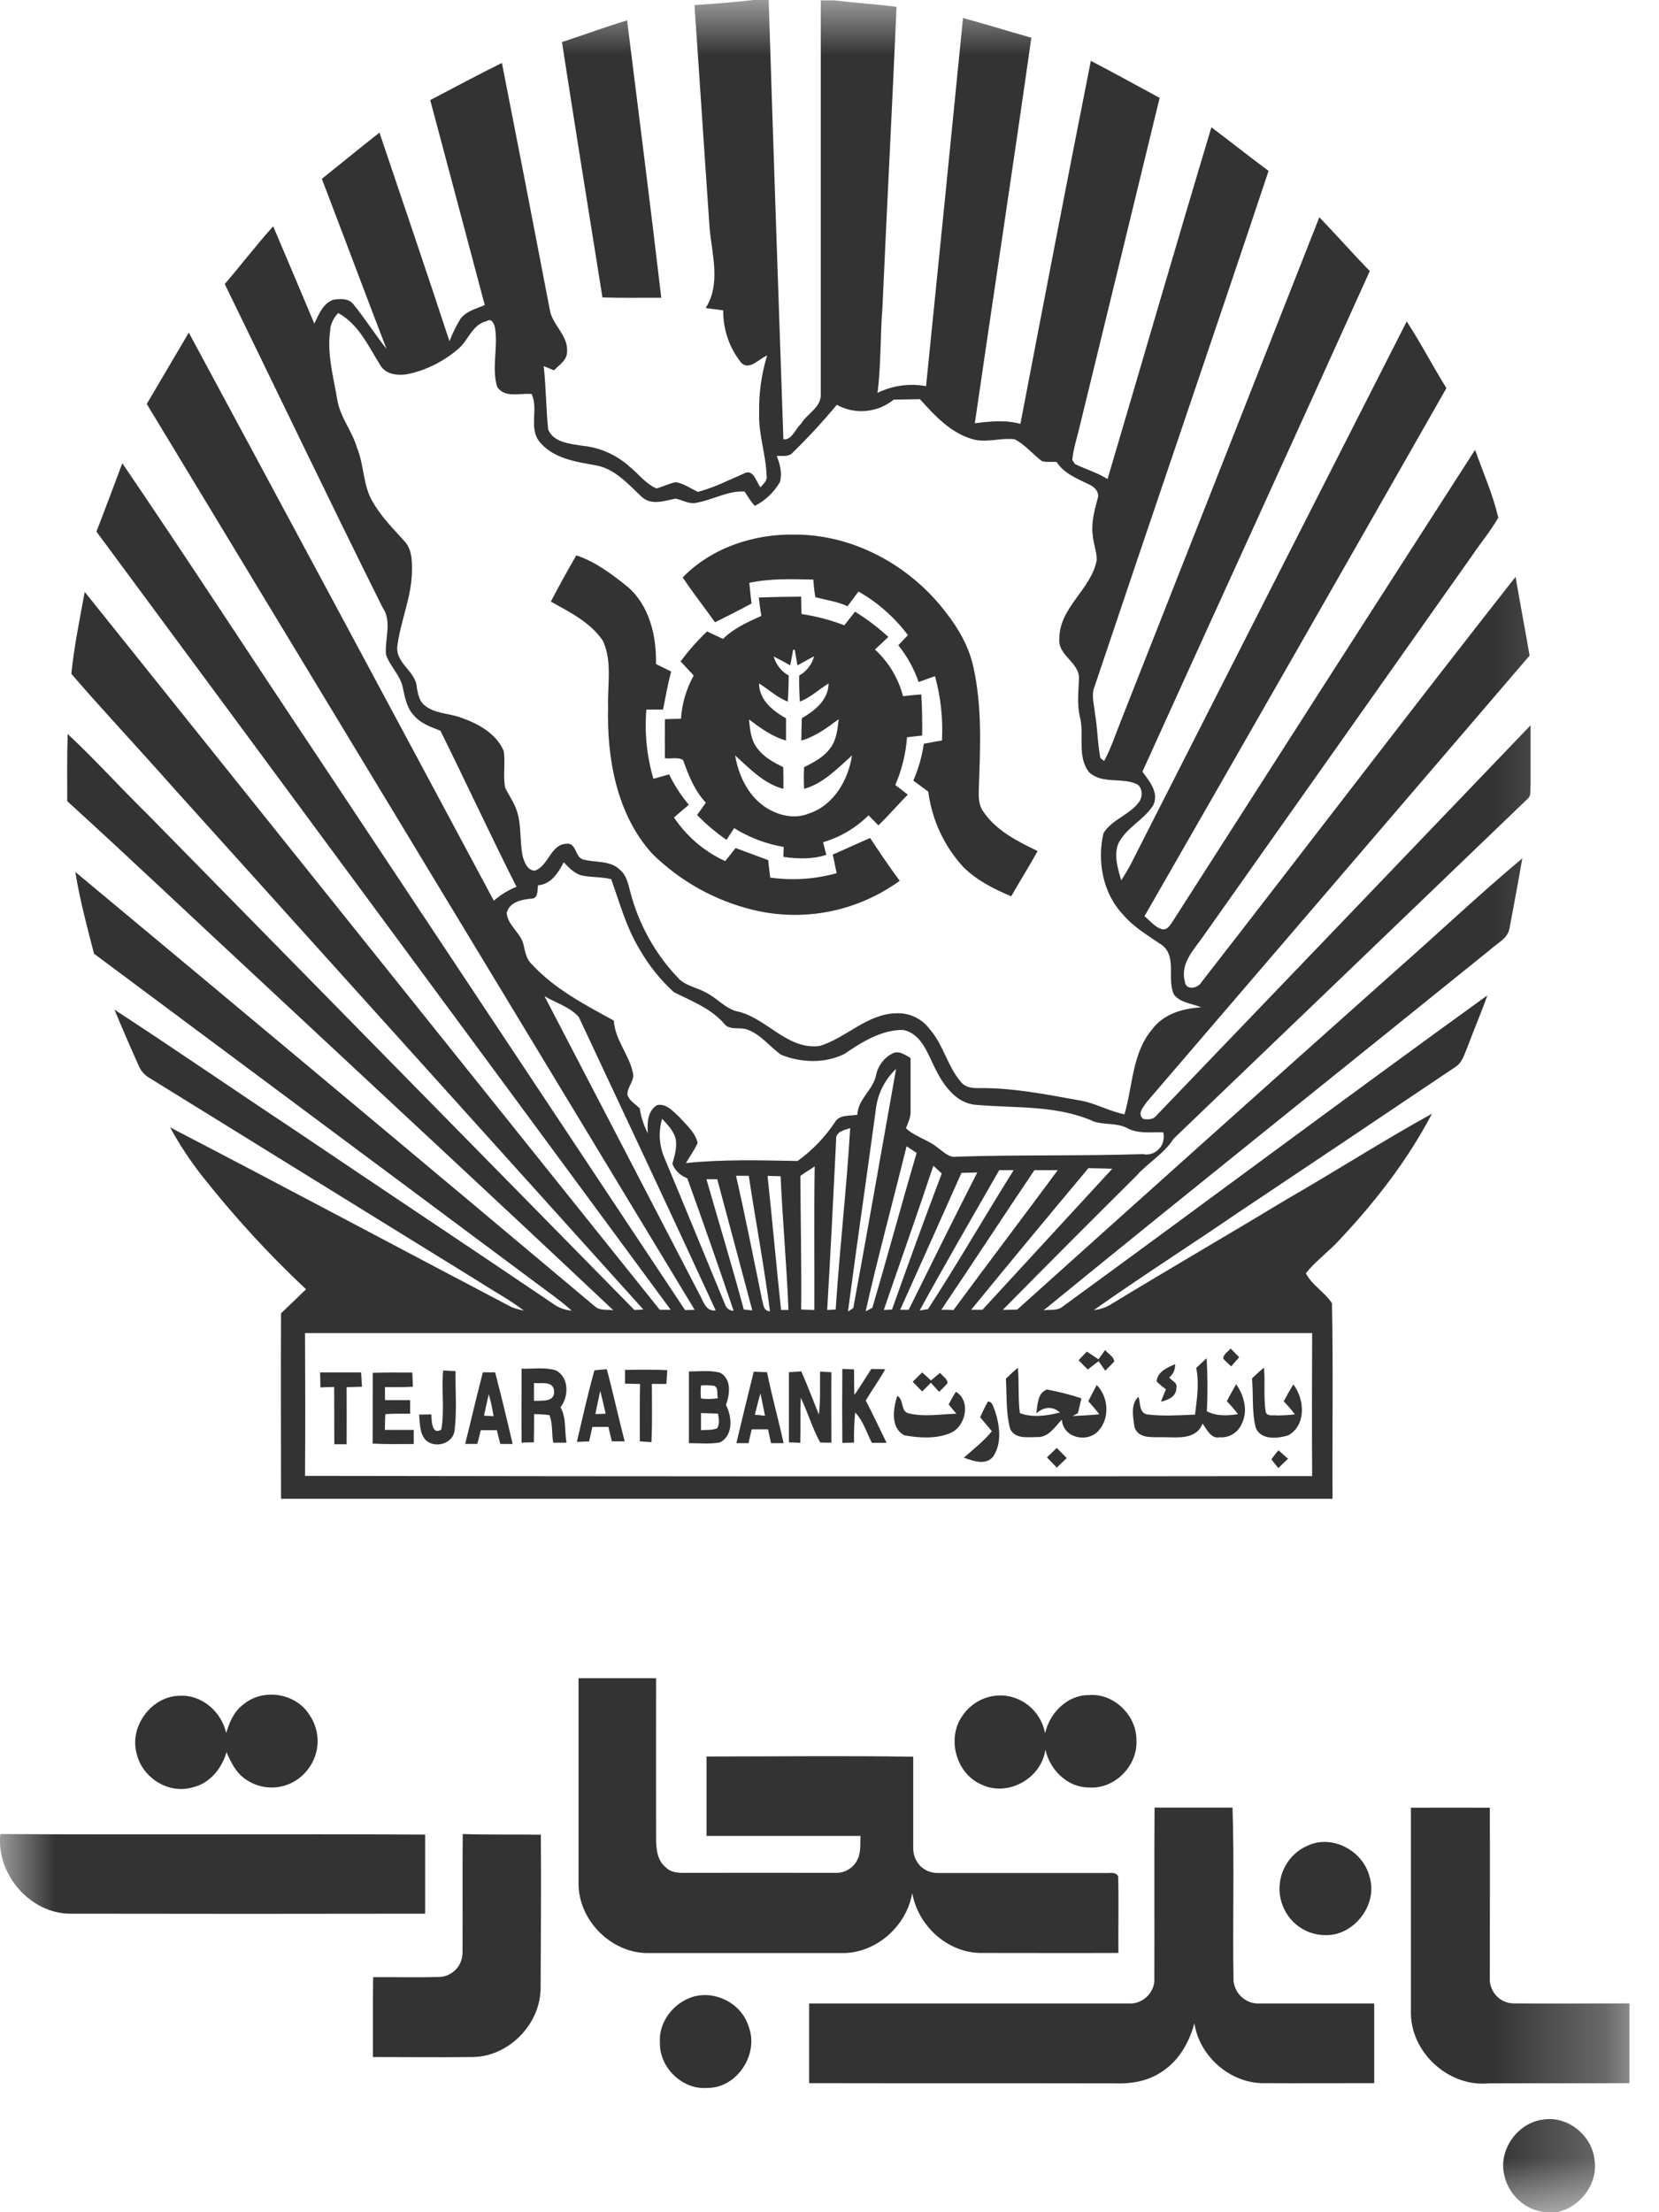 <svg width="15" height="20" viewBox="0 0 15 20" fill="none" xmlns="http://www.w3.org/2000/svg">
<mask id="mask0_706_2400" style="mask-type:luminance" maskUnits="userSpaceOnUse" x="0" y="0" width="15" height="20">
<path d="M14.737 0H0V20H14.737V0Z" fill="white"/>
</mask>
<g mask="url(#mask0_706_2400)">
<path d="M6.816 0H6.95C6.992 1.324 7.037 2.647 7.083 3.971C7.158 3.983 7.192 3.877 7.242 3.832C7.297 3.74 7.424 3.685 7.421 3.567C7.421 2.378 7.421 1.19 7.421 0.003H7.543C7.73 0.027 7.919 0.037 8.106 0.062C8.067 0.966 8.019 1.87 7.979 2.774C7.958 3.033 7.967 3.294 7.934 3.552C8.07 3.485 8.224 3.464 8.373 3.491C8.486 2.382 8.597 1.272 8.707 0.163C8.914 0.218 9.118 0.283 9.325 0.341C9.16 1.503 8.983 2.664 8.814 3.826C8.951 3.81 9.091 3.794 9.226 3.832C9.436 2.737 9.646 1.643 9.863 0.55C10.071 0.659 10.278 0.772 10.485 0.885C10.244 1.877 10.003 2.869 9.761 3.86C9.738 3.959 9.705 4.056 9.695 4.158L9.719 4.195C9.816 4.243 9.921 4.272 10.014 4.331C10.328 3.27 10.635 2.209 10.953 1.151C11.127 1.281 11.295 1.416 11.47 1.545C10.948 3.109 10.413 4.667 9.889 6.229C9.869 6.301 9.894 6.376 9.9 6.449C9.924 6.583 9.923 6.72 9.949 6.853L9.983 6.88C10.047 6.762 10.087 6.635 10.137 6.512C10.734 4.997 11.332 3.481 11.929 1.964C12.083 2.124 12.23 2.291 12.385 2.451C11.704 3.961 11.013 5.468 10.329 6.977C10.392 7.061 10.481 7.166 10.428 7.278C10.344 7.415 10.178 7.483 10.109 7.632C10.071 7.739 10.107 7.854 10.138 7.959C10.165 7.916 10.192 7.872 10.217 7.827C11.05 6.187 11.885 4.547 12.719 2.906C12.847 3.102 12.954 3.31 13.078 3.509C12.171 5.102 11.261 6.693 10.348 8.283C10.399 8.324 10.442 8.383 10.507 8.401C10.552 8.411 10.576 8.368 10.598 8.338C11.509 6.913 12.422 5.489 13.337 4.067C13.409 4.27 13.498 4.47 13.547 4.68C13.477 4.802 13.386 4.91 13.308 5.026C12.498 6.174 11.686 7.323 10.874 8.472C10.791 8.59 10.672 8.71 10.712 8.869C10.718 8.959 10.832 8.938 10.865 8.877C11.813 7.659 12.749 6.429 13.703 5.215C13.744 5.452 13.789 5.69 13.83 5.927C12.678 7.272 11.524 8.616 10.37 9.961C10.341 10.005 10.277 10.068 10.337 10.116C10.38 10.123 10.429 10.123 10.458 10.083C11.586 8.908 12.713 7.733 13.839 6.557C13.839 6.738 13.839 6.918 13.839 7.098C13.834 7.138 13.848 7.189 13.814 7.22C12.747 8.245 11.68 9.271 10.611 10.295C10.524 10.433 10.38 10.51 10.275 10.63C9.87 11.032 9.467 11.436 9.067 11.842C9.11 11.842 9.154 11.84 9.197 11.84C10.336 10.816 11.477 9.794 12.62 8.775C13.003 8.438 13.373 8.088 13.764 7.76C13.728 7.971 13.688 8.181 13.649 8.391C13.634 8.485 13.538 8.526 13.476 8.584C12.13 9.672 10.777 10.751 9.436 11.846C9.488 11.837 9.547 11.851 9.595 11.822C10.881 10.885 12.157 9.931 13.448 8.999C13.393 9.156 13.327 9.308 13.269 9.464C13.24 9.53 13.222 9.609 13.156 9.648C12.501 10.089 11.845 10.529 11.187 10.968C10.756 11.263 10.316 11.543 9.89 11.844C9.941 11.839 9.99 11.824 10.035 11.798C10.567 11.474 11.106 11.162 11.638 10.84C12.077 10.588 12.504 10.313 12.947 10.069C12.728 10.488 12.435 10.865 12.114 11.206C12.018 11.314 11.896 11.398 11.807 11.512C11.865 11.621 11.978 11.682 12.043 11.782C12.055 12.371 12.045 12.96 12.048 13.55C8.879 13.55 5.71 13.55 2.541 13.55C2.541 12.99 2.538 12.432 2.541 11.873C2.617 11.802 2.692 11.728 2.767 11.656C2.429 11.339 2.115 10.996 1.827 10.631C1.719 10.493 1.622 10.347 1.538 10.192C2.568 10.727 3.594 11.276 4.621 11.815C4.658 11.83 4.697 11.841 4.737 11.849C4.609 11.75 4.465 11.675 4.331 11.587C3.34 10.975 2.349 10.363 1.359 9.75C1.315 9.727 1.279 9.689 1.258 9.643C1.181 9.473 1.107 9.301 1.035 9.128C1.583 9.485 2.12 9.856 2.664 10.216C3.448 10.746 4.236 11.269 5.019 11.799C5.064 11.828 5.116 11.845 5.169 11.849C5.05 11.742 4.917 11.654 4.791 11.557L0.85 8.622C0.787 8.378 0.721 8.133 0.681 7.883C2.251 9.19 3.818 10.5 5.383 11.814C5.428 11.851 5.492 11.837 5.546 11.846C4.48 10.841 3.404 9.846 2.332 8.845C1.757 8.312 1.188 7.771 0.608 7.243C0.608 7.04 0.605 6.838 0.612 6.636C0.861 6.868 1.089 7.122 1.333 7.361C2.8 8.855 4.267 10.349 5.736 11.843L5.817 11.839C4.396 10.262 2.975 8.685 1.555 7.108C1.254 6.767 0.942 6.436 0.645 6.092C0.67 5.843 0.721 5.597 0.766 5.351C2.499 7.515 4.232 9.678 5.965 11.841H6.064C4.336 9.495 2.605 7.15 0.872 4.806C0.952 4.6 1.028 4.394 1.106 4.188C1.689 5.045 2.255 5.916 2.832 6.78C3.953 8.468 5.073 10.156 6.194 11.844L6.281 11.842C4.63 9.112 2.979 6.382 1.327 3.652C1.454 3.437 1.58 3.222 1.707 3.007C2.629 4.718 3.548 6.43 4.465 8.143C4.526 8.09 4.595 8.047 4.67 8.017C4.434 7.55 4.214 7.074 3.982 6.606C3.897 6.573 3.806 6.542 3.744 6.47C3.678 6.402 3.661 6.305 3.642 6.216C3.619 6.103 3.526 6.025 3.49 5.918C3.477 5.776 3.548 5.619 3.458 5.49C2.975 4.52 2.507 3.542 2.032 2.568C2.18 2.396 2.317 2.215 2.47 2.046C2.595 2.339 2.719 2.633 2.842 2.926C2.881 2.845 2.919 2.746 3.01 2.711C3.072 2.7 3.154 2.694 3.197 2.753C3.302 2.882 3.391 3.024 3.495 3.155C3.298 2.643 3.106 2.129 2.91 1.617C3.084 1.478 3.256 1.336 3.431 1.199C3.643 1.828 3.857 2.455 4.064 3.085C4.091 3.014 4.124 2.947 4.163 2.883C4.216 2.812 4.306 2.791 4.383 2.758C4.218 2.14 4.055 1.521 3.89 0.905C4.105 0.792 4.32 0.677 4.538 0.569C4.684 1.311 4.828 2.053 4.97 2.795C4.99 2.937 5.14 3.031 5.127 3.182C5.127 3.257 5.055 3.3 5.009 3.348L4.916 3.31C4.937 3.5 4.937 3.692 4.956 3.882C5.005 4.002 5.156 4.012 5.265 4.03C5.424 4.045 5.574 4.112 5.694 4.22C5.774 4.285 5.838 4.374 5.936 4.416C5.994 4.4 6.05 4.371 6.11 4.359C6.182 4.372 6.245 4.416 6.31 4.447C6.455 4.409 6.589 4.341 6.726 4.281C6.812 4.234 6.837 4.356 6.876 4.406C6.901 4.374 6.941 4.346 6.931 4.299C6.926 4.11 6.857 3.928 6.864 3.737C6.86 3.56 6.884 3.383 6.936 3.214C6.865 3.241 6.776 3.353 6.703 3.281C6.595 3.147 6.537 2.979 6.539 2.806C6.486 2.799 6.433 2.791 6.38 2.785C6.52 2.567 6.437 2.301 6.416 2.062C6.369 1.39 6.326 0.718 6.279 0.046C6.458 0.035 6.637 0.02 6.816 0ZM2.988 2.971C2.952 3.186 3.013 3.399 3.049 3.61C3.073 3.769 3.183 3.894 3.227 4.046C3.295 4.208 3.28 4.397 3.376 4.547C3.453 4.68 3.563 4.787 3.663 4.9C3.723 4.968 3.726 5.067 3.725 5.153C3.725 5.387 3.625 5.603 3.594 5.831C3.566 5.996 3.763 6.065 3.769 6.219C3.78 6.275 3.79 6.337 3.837 6.375C3.93 6.454 4.059 6.447 4.168 6.488C4.322 6.541 4.485 6.63 4.554 6.788C4.572 6.899 4.545 7.013 4.568 7.123C4.603 7.193 4.65 7.258 4.674 7.334C4.717 7.466 4.698 7.608 4.726 7.742C4.742 7.797 4.768 7.867 4.833 7.872C4.96 7.832 4.977 7.632 5.123 7.628C5.212 7.617 5.198 7.748 5.271 7.77C5.384 7.801 5.52 7.775 5.609 7.867C5.667 7.917 5.681 7.997 5.7 8.068C5.776 8.358 5.924 8.624 6.13 8.84C6.195 8.913 6.296 8.925 6.378 8.971C6.486 9.022 6.563 9.128 6.685 9.148C6.942 9.217 7.127 9.495 7.412 9.456C7.652 9.383 7.841 9.165 8.103 9.161C8.161 9.158 8.218 9.169 8.271 9.194C8.323 9.218 8.369 9.255 8.404 9.302C8.529 9.442 8.566 9.639 8.687 9.78C8.728 9.833 8.795 9.839 8.857 9.837C9.159 9.834 9.456 9.894 9.753 9.947C9.898 9.969 10.025 10.046 10.167 10.074C10.243 9.816 10.236 9.52 10.417 9.306C10.521 9.166 10.696 9.116 10.861 9.107C10.778 9.072 10.674 9.068 10.615 8.992C10.547 8.854 10.644 8.655 10.51 8.547C10.385 8.46 10.25 8.384 10.151 8.265C9.97 8.073 9.919 7.784 9.977 7.533C10.056 7.404 10.22 7.367 10.304 7.243C10.335 7.193 10.329 7.106 10.267 7.084C10.133 7.029 9.96 7.089 9.846 6.98C9.736 6.838 9.805 6.646 9.765 6.484C9.736 6.366 9.752 6.246 9.756 6.127C9.751 5.982 9.563 5.925 9.578 5.773C9.578 5.492 9.864 5.331 9.916 5.066C9.918 4.988 9.885 4.914 9.88 4.836C9.865 4.725 9.896 4.617 9.923 4.512C9.946 4.455 9.899 4.402 9.851 4.382C9.743 4.328 9.622 4.284 9.553 4.176C9.509 4.173 9.463 4.181 9.421 4.169C9.336 4.106 9.269 4.019 9.173 3.971C9.043 3.956 8.91 4.009 8.782 3.967C8.59 3.908 8.449 3.755 8.318 3.609C8.239 3.611 8.16 3.611 8.081 3.613C8.009 3.671 7.922 3.707 7.83 3.715C7.739 3.724 7.647 3.704 7.566 3.66C7.441 3.81 7.309 3.954 7.169 4.09C7.132 4.134 7.073 4.119 7.023 4.122C7.052 4.196 7.074 4.277 7.052 4.358C6.998 4.451 6.919 4.526 6.824 4.574C6.79 4.533 6.76 4.49 6.733 4.444C6.583 4.434 6.45 4.518 6.306 4.543C6.237 4.565 6.173 4.52 6.107 4.508C6.007 4.528 5.889 4.572 5.802 4.492C5.677 4.374 5.555 4.232 5.376 4.205C5.201 4.174 5.001 4.143 4.88 3.996C4.777 3.872 4.871 3.701 4.807 3.562C4.704 3.552 4.562 3.602 4.495 3.497C4.444 3.327 4.503 3.147 4.477 2.974C4.473 2.938 4.448 2.869 4.399 2.904C4.267 2.934 4.235 3.081 4.139 3.158C4.012 3.266 3.863 3.342 3.702 3.379C3.611 3.399 3.491 3.392 3.438 3.301C3.331 3.13 3.242 2.93 3.058 2.83C3.02 2.869 2.995 2.919 2.985 2.973M5.097 7.796C5.047 7.892 4.983 7.994 4.865 8.004C4.857 8.046 4.869 8.122 4.807 8.124C4.72 8.132 4.609 8.152 4.581 8.253C4.591 8.369 4.709 8.432 4.734 8.542C4.748 8.605 4.759 8.673 4.809 8.718C5.015 8.942 5.288 9.083 5.55 9.227C5.56 9.399 5.684 9.529 5.721 9.692C5.745 9.767 5.669 9.824 5.673 9.898C5.691 9.953 5.745 9.982 5.784 10.02C5.796 10.1 5.821 10.176 5.858 10.247C5.85 10.156 5.854 10.043 5.941 9.991C6.023 9.973 6.086 10.047 6.141 10.098C6.205 10.168 6.285 10.237 6.308 10.333C6.279 10.397 6.237 10.454 6.202 10.515C6.538 10.48 6.875 10.49 7.212 10.496C7.343 10.401 7.456 10.284 7.547 10.149C7.588 10.073 7.68 10.092 7.752 10.078C7.757 9.935 7.894 9.855 7.921 9.72C7.93 9.676 7.949 9.636 7.976 9.601C8.003 9.566 8.038 9.539 8.077 9.52C8.135 9.498 8.185 9.539 8.233 9.565C8.233 9.725 8.233 9.885 8.233 10.045C8.236 10.1 8.211 10.15 8.191 10.2C8.275 10.278 8.39 10.303 8.477 10.375C8.531 10.413 8.582 10.471 8.654 10.457C9.214 10.439 9.775 10.452 10.334 10.434C10.36 10.44 10.387 10.438 10.412 10.43C10.438 10.422 10.461 10.407 10.479 10.387C10.498 10.368 10.511 10.344 10.517 10.317C10.524 10.291 10.524 10.263 10.517 10.237C10.408 10.234 10.291 10.253 10.19 10.198C10.097 10.15 9.988 10.171 9.892 10.14C9.558 9.989 9.184 10.02 8.83 9.989C8.646 9.978 8.53 9.812 8.455 9.659C8.387 9.525 8.331 9.343 8.164 9.311C7.966 9.311 7.791 9.422 7.632 9.53C7.455 9.616 7.242 9.608 7.063 9.536C6.956 9.461 6.873 9.343 6.744 9.304C6.676 9.286 6.588 9.317 6.542 9.248C6.42 9.113 6.249 9.049 6.092 8.969C5.969 8.857 5.865 8.726 5.782 8.581C5.663 8.386 5.603 8.162 5.526 7.948C5.442 7.928 5.355 7.932 5.27 7.917C5.198 7.903 5.146 7.846 5.096 7.795M4.923 9.006C5.388 9.899 5.853 10.793 6.317 11.688C6.357 11.752 6.375 11.86 6.471 11.847C6.063 10.96 5.647 10.078 5.233 9.194C5.152 9.103 5.026 9.067 4.923 9.006ZM7.917 10.044C7.835 10.649 7.747 11.252 7.667 11.857L7.715 11.826C7.848 11.106 7.973 10.384 8.102 9.664C7.996 9.763 7.931 9.899 7.917 10.044ZM5.986 10.116C5.952 10.232 5.96 10.358 6.008 10.469C6.193 10.911 6.373 11.353 6.556 11.794C6.562 11.811 6.572 11.825 6.586 11.835C6.6 11.845 6.616 11.851 6.633 11.85C6.497 11.45 6.358 11.05 6.214 10.652C6.184 10.641 6.156 10.624 6.133 10.602C6.109 10.579 6.091 10.552 6.079 10.522C6.099 10.452 6.121 10.38 6.111 10.306C6.096 10.228 6.038 10.17 5.986 10.114M7.56 10.305C7.534 10.818 7.51 11.331 7.479 11.843L7.556 11.839C7.591 11.292 7.655 10.746 7.687 10.199C7.634 10.216 7.552 10.232 7.56 10.305ZM8.197 10.362C8.075 10.86 7.939 11.355 7.827 11.855L7.887 11.824C8.025 11.358 8.151 10.888 8.288 10.423L8.195 10.362M8.439 10.539C8.294 10.975 8.14 11.408 7.991 11.843L8.065 11.839C8.212 11.427 8.36 11.017 8.515 10.609C8.489 10.585 8.464 10.562 8.439 10.539ZM7.237 10.631C7.238 11.034 7.248 11.437 7.244 11.839L7.363 11.843C7.365 11.411 7.359 10.978 7.366 10.545C7.323 10.575 7.279 10.599 7.237 10.631M9.035 10.578C8.793 11 8.549 11.421 8.315 11.848L8.391 11.835C8.658 11.423 8.904 10.996 9.165 10.579H9.035M9.353 10.579C9.07 10.998 8.794 11.422 8.511 11.841C8.548 11.841 8.584 11.841 8.621 11.844C8.933 11.42 9.251 11.002 9.564 10.579C9.493 10.579 9.424 10.579 9.353 10.579M8.781 11.841H8.883L10.057 10.566C9.985 10.563 9.912 10.563 9.841 10.561C9.485 10.986 9.132 11.412 8.781 11.841ZM8.693 10.604C8.51 11.016 8.324 11.429 8.139 11.841H8.216C8.421 11.427 8.626 11.012 8.836 10.6C8.788 10.6 8.74 10.603 8.691 10.604M6.655 10.63C6.74 11.003 6.814 11.379 6.891 11.754C6.903 11.793 6.902 11.854 6.962 11.854C6.908 11.444 6.832 11.038 6.77 10.63H6.654M6.94 10.631C6.983 11.035 7.019 11.439 7.062 11.843H7.129C7.113 11.44 7.076 11.037 7.058 10.634L6.94 10.631M6.387 10.66C6.5 11.053 6.619 11.444 6.725 11.839L6.802 11.847C6.696 11.452 6.592 11.056 6.485 10.661H6.387M2.758 12.052C2.76 12.482 2.761 12.912 2.758 13.343C5.793 13.348 8.828 13.349 11.864 13.345C11.861 12.914 11.862 12.482 11.864 12.052C8.829 12.052 5.794 12.052 2.759 12.052M5.081 0.38C5.278 0.316 5.472 0.244 5.67 0.184C5.774 1.02 5.881 1.855 5.979 2.692C5.802 2.691 5.625 2.695 5.447 2.689C5.324 1.92 5.2 1.15 5.081 0.38ZM6.174 5.219C6.436 4.951 6.815 4.827 7.182 4.833C7.712 4.831 8.224 5.108 8.548 5.531C8.666 5.68 8.764 5.851 8.803 6.04C8.881 6.397 8.863 6.766 8.85 7.128C8.848 7.199 8.846 7.276 8.89 7.336C9.006 7.51 9.2 7.606 9.382 7.694C9.305 7.832 9.222 7.966 9.143 8.103C8.987 8.038 8.833 7.96 8.711 7.84C8.538 7.652 8.426 7.413 8.393 7.157C8.348 7.124 8.303 7.091 8.258 7.057C8.304 6.951 8.336 6.839 8.353 6.724C8.408 6.715 8.462 6.702 8.517 6.695C8.527 6.498 8.506 6.302 8.454 6.113L8.306 6.166C8.264 6.045 8.202 5.933 8.122 5.834L8.209 5.742C8.088 5.581 7.936 5.447 7.762 5.348C7.729 5.392 7.697 5.436 7.663 5.481C7.571 5.438 7.469 5.425 7.372 5.399C7.363 5.346 7.357 5.293 7.354 5.24C7.161 5.235 6.966 5.229 6.775 5.269C6.781 5.332 6.788 5.394 6.795 5.456C6.687 5.515 6.576 5.571 6.465 5.626C6.368 5.49 6.264 5.358 6.172 5.219M4.981 5.438C5.054 5.297 5.131 5.158 5.211 5.021C5.385 5.078 5.534 5.192 5.676 5.306C5.872 5.475 5.937 5.751 5.931 6.003L6.068 6.071C6.039 6.184 6.017 6.3 5.995 6.415H5.844C5.827 6.626 5.848 6.838 5.908 7.041C5.955 7.028 6.003 7.014 6.05 7.001C6.098 7.1 6.158 7.192 6.228 7.276C6.183 7.314 6.138 7.352 6.094 7.391C6.21 7.563 6.37 7.7 6.557 7.785L6.651 7.667C6.749 7.704 6.848 7.739 6.946 7.776C6.951 7.829 6.957 7.881 6.964 7.934C7.165 7.962 7.369 7.949 7.565 7.894C7.552 7.838 7.543 7.782 7.529 7.726C7.643 7.677 7.754 7.625 7.867 7.576C7.954 7.706 8.041 7.838 8.135 7.963C7.944 8.101 7.727 8.196 7.498 8.241C7.268 8.286 7.032 8.281 6.805 8.225C6.465 8.142 6.152 7.968 5.9 7.721C5.577 7.368 5.486 6.859 5.498 6.391C5.492 6.192 5.537 5.978 5.451 5.793C5.338 5.626 5.151 5.534 4.981 5.439M6.863 5.402C6.99 5.397 7.117 5.395 7.244 5.394C7.244 5.447 7.246 5.499 7.247 5.551C7.379 5.571 7.509 5.605 7.634 5.653C7.666 5.612 7.699 5.571 7.731 5.53C7.838 5.596 7.939 5.673 8.032 5.758C7.992 5.797 7.951 5.835 7.911 5.872C8.034 5.985 8.122 6.131 8.165 6.294C8.22 6.288 8.275 6.282 8.33 6.278C8.338 6.402 8.339 6.526 8.338 6.65L8.201 6.665C8.19 6.814 8.154 6.96 8.095 7.097C8.133 7.127 8.17 7.154 8.208 7.184C8.118 7.275 8.034 7.373 7.942 7.462L7.853 7.371C7.738 7.485 7.597 7.569 7.442 7.614L7.471 7.728C7.346 7.77 7.213 7.765 7.083 7.747C7.083 7.725 7.085 7.68 7.086 7.657C6.927 7.63 6.775 7.572 6.638 7.487C6.615 7.523 6.592 7.558 6.569 7.593C6.474 7.527 6.384 7.452 6.303 7.368C6.329 7.331 6.355 7.294 6.382 7.257C6.28 7.148 6.225 7.009 6.176 6.871C6.13 6.842 6.064 6.863 6.012 6.855C6.011 6.738 6.011 6.62 6.012 6.502C6.06 6.5 6.109 6.499 6.157 6.498C6.166 6.361 6.206 6.227 6.272 6.107C6.232 6.065 6.194 6.022 6.154 5.98C6.225 5.882 6.306 5.792 6.393 5.709C6.441 5.732 6.489 5.753 6.537 5.776C6.635 5.68 6.76 5.624 6.884 5.568C6.874 5.513 6.867 5.457 6.861 5.402M7.172 5.873C7.163 5.92 7.154 5.968 7.145 6.015C7.095 5.987 7.046 5.961 6.995 5.935C7.006 5.971 7.023 6.005 7.046 6.035C7.069 6.064 7.098 6.089 7.131 6.107C7.131 6.186 7.128 6.265 7.123 6.343C7.026 6.306 6.95 6.233 6.863 6.179C6.865 6.33 6.988 6.427 7.107 6.494C7.107 6.561 7.107 6.628 7.107 6.695C6.981 6.66 6.875 6.581 6.772 6.504C6.781 6.592 6.788 6.689 6.845 6.762C6.903 6.844 6.994 6.892 7.082 6.936C7.084 7.001 7.084 7.067 7.083 7.132C6.907 7.086 6.778 6.948 6.647 6.83C6.676 7.006 6.759 7.181 6.905 7.287C7.021 7.369 7.177 7.411 7.313 7.355C7.536 7.283 7.669 7.054 7.704 6.829C7.573 6.947 7.443 7.084 7.27 7.132C7.267 7.067 7.267 7.001 7.27 6.936C7.357 6.892 7.45 6.845 7.509 6.761C7.564 6.687 7.573 6.591 7.583 6.502C7.478 6.58 7.371 6.66 7.245 6.695C7.245 6.628 7.248 6.56 7.25 6.493C7.367 6.425 7.489 6.33 7.492 6.179C7.404 6.232 7.329 6.306 7.232 6.343C7.227 6.264 7.224 6.185 7.226 6.107C7.259 6.089 7.288 6.064 7.311 6.034C7.334 6.004 7.351 5.97 7.361 5.933C7.311 5.96 7.26 5.987 7.21 6.016C7.202 5.968 7.194 5.921 7.186 5.874H7.171M11.06 12.283C11.06 12.241 11.105 12.221 11.127 12.191L11.204 12.271C11.18 12.298 11.155 12.325 11.132 12.353C11.107 12.33 11.082 12.308 11.06 12.283ZM9.827 12.219C9.862 12.242 9.897 12.265 9.932 12.289L9.992 12.205C10.017 12.239 10.071 12.262 10.074 12.309C10.048 12.338 10.021 12.366 9.993 12.392L9.933 12.306L9.835 12.381C9.806 12.353 9.78 12.325 9.752 12.297L9.828 12.218M10.816 12.367C10.847 12.338 10.878 12.308 10.91 12.279C10.919 12.439 10.92 12.599 10.912 12.759C10.999 12.804 11.098 12.8 11.193 12.785C11.162 12.744 11.128 12.704 11.093 12.668C11.119 12.615 11.148 12.565 11.177 12.514C11.247 12.615 11.287 12.754 11.228 12.87C11.212 12.909 11.185 12.942 11.149 12.964C11.114 12.987 11.072 12.997 11.03 12.994C10.949 13.011 10.913 12.924 10.873 12.87C10.814 13.022 10.64 12.993 10.511 12.993C10.422 12.991 10.29 13.011 10.257 12.899C10.245 12.81 10.22 12.693 10.294 12.628C10.312 12.682 10.298 12.768 10.368 12.787C10.513 12.805 10.659 12.795 10.805 12.789C10.822 12.649 10.844 12.508 10.816 12.369M10.458 12.489C10.464 12.401 10.556 12.363 10.625 12.333C10.626 12.356 10.622 12.379 10.613 12.4C10.603 12.421 10.589 12.439 10.572 12.454C10.593 12.483 10.65 12.501 10.636 12.548C10.638 12.625 10.559 12.659 10.497 12.672C10.511 12.634 10.526 12.597 10.542 12.56C10.512 12.539 10.484 12.515 10.458 12.489ZM4.715 12.374C4.817 12.377 4.924 12.359 5.023 12.388C5.147 12.449 5.144 12.624 5.068 12.723C5.123 12.821 5.103 12.936 5.122 13.043C5.082 13.043 5.042 13.043 5.002 13.043C4.987 12.96 4.999 12.873 4.968 12.794C4.922 12.787 4.875 12.786 4.829 12.784C4.829 12.869 4.829 12.955 4.827 13.04C4.79 13.04 4.753 13.04 4.716 13.043C4.714 12.82 4.716 12.597 4.716 12.374M4.828 12.503C4.828 12.557 4.828 12.611 4.828 12.665C4.896 12.66 5.018 12.681 5.01 12.575C5.001 12.479 4.892 12.512 4.827 12.503M5.374 12.389C5.412 12.384 5.449 12.381 5.487 12.379C5.544 12.596 5.592 12.814 5.648 13.031H5.532C5.521 12.987 5.511 12.943 5.501 12.9H5.356C5.346 12.943 5.336 12.987 5.327 13.031L5.216 13.036C5.266 12.82 5.315 12.603 5.374 12.39M5.427 12.574C5.412 12.644 5.398 12.715 5.383 12.784L5.476 12.781C5.46 12.712 5.445 12.643 5.427 12.575M5.65 12.385C5.778 12.383 5.906 12.381 6.033 12.387C6.031 12.429 6.028 12.47 6.025 12.512C5.981 12.512 5.938 12.512 5.894 12.511C5.894 12.687 5.899 12.862 5.89 13.038L5.785 13.031C5.785 12.858 5.783 12.685 5.787 12.512L5.651 12.509C5.651 12.468 5.651 12.426 5.651 12.385M7.617 12.376C7.652 12.378 7.687 12.379 7.722 12.38C7.722 12.457 7.722 12.535 7.725 12.612C7.778 12.535 7.827 12.455 7.878 12.376L8.004 12.379C7.95 12.476 7.885 12.566 7.828 12.661C7.893 12.788 7.954 12.916 8.016 13.044H7.883C7.835 12.952 7.806 12.846 7.732 12.77C7.723 12.86 7.72 12.951 7.722 13.042C7.687 13.042 7.651 13.044 7.616 13.045C7.614 12.822 7.614 12.599 7.616 12.376M9.095 12.464C9.13 12.43 9.166 12.397 9.203 12.365C9.216 12.502 9.203 12.639 9.221 12.775C9.331 12.819 9.468 12.8 9.583 12.77C9.517 12.709 9.435 12.719 9.37 12.778C9.382 12.701 9.379 12.594 9.466 12.562C9.571 12.582 9.676 12.608 9.778 12.642C9.767 12.686 9.757 12.73 9.746 12.776C9.734 12.782 9.71 12.795 9.698 12.802C9.778 12.797 9.859 12.795 9.939 12.786C9.907 12.744 9.874 12.705 9.84 12.668C9.865 12.618 9.89 12.57 9.916 12.521C10.022 12.629 10.037 12.819 9.933 12.934C9.83 13.05 9.61 12.999 9.601 12.834C9.538 12.899 9.481 12.996 9.379 12.992C9.295 12.992 9.177 13.013 9.133 12.917C9.094 12.77 9.104 12.615 9.095 12.464M11.32 12.462C11.355 12.428 11.391 12.395 11.428 12.364C11.441 12.495 11.423 12.627 11.443 12.758C11.451 12.812 11.514 12.79 11.551 12.797C11.604 12.796 11.656 12.793 11.708 12.787C11.677 12.745 11.643 12.706 11.607 12.669C11.634 12.617 11.663 12.566 11.694 12.516C11.796 12.65 11.812 12.881 11.651 12.975C11.556 13.007 11.396 13.023 11.353 12.904C11.317 12.76 11.334 12.609 11.32 12.462M2.894 12.408C3.018 12.408 3.142 12.408 3.265 12.408L3.273 12.537L3.134 12.541C3.135 12.713 3.135 12.885 3.134 13.057H3.023C3.021 12.885 3.023 12.712 3.021 12.539L2.897 12.543C2.897 12.498 2.895 12.454 2.894 12.409M3.37 12.411C3.489 12.408 3.608 12.408 3.728 12.409L3.733 12.537C3.649 12.541 3.565 12.542 3.481 12.54C3.481 12.579 3.481 12.618 3.481 12.658C3.557 12.658 3.632 12.658 3.708 12.658C3.708 12.688 3.708 12.75 3.708 12.781C3.634 12.781 3.559 12.779 3.484 12.785C3.481 12.832 3.481 12.88 3.48 12.927C3.567 12.927 3.654 12.927 3.741 12.927C3.741 12.969 3.741 13.012 3.741 13.055C3.617 13.055 3.493 13.058 3.369 13.051C3.371 12.837 3.369 12.623 3.37 12.41M3.99 12.925C4.021 12.749 3.99 12.568 4.007 12.39L4.119 12.396C4.116 12.575 4.132 12.756 4.11 12.935C4.094 13.053 3.933 13.098 3.85 13.02C3.792 12.959 3.798 12.867 3.789 12.789L3.9 12.787C3.902 12.839 3.903 12.978 3.989 12.925M4.366 12.407H4.477C4.533 12.622 4.585 12.839 4.635 13.055C4.597 13.055 4.56 13.054 4.523 13.054C4.513 13.012 4.502 12.971 4.492 12.93H4.347C4.337 12.971 4.327 13.013 4.316 13.054H4.206C4.26 12.838 4.31 12.62 4.366 12.406M4.419 12.605C4.404 12.669 4.39 12.735 4.376 12.799L4.463 12.803C4.452 12.736 4.438 12.67 4.419 12.605M6.23 12.399C6.323 12.399 6.418 12.386 6.51 12.41C6.617 12.466 6.599 12.606 6.564 12.702C6.62 12.809 6.632 12.979 6.508 13.041C6.416 13.057 6.322 13.047 6.229 13.047C6.229 12.831 6.229 12.615 6.229 12.399M6.336 12.643C6.388 12.65 6.44 12.649 6.491 12.641C6.479 12.606 6.499 12.547 6.458 12.529C6.418 12.523 6.378 12.522 6.338 12.526C6.334 12.565 6.334 12.604 6.338 12.644M6.338 12.775C6.338 12.826 6.338 12.878 6.338 12.93C6.387 12.925 6.439 12.933 6.485 12.912C6.509 12.871 6.499 12.824 6.492 12.78C6.44 12.778 6.389 12.777 6.337 12.775M6.814 12.401L6.935 12.406C6.979 12.621 7.038 12.833 7.085 13.047H6.971C6.962 13.005 6.953 12.963 6.944 12.922H6.797C6.787 12.963 6.777 13.005 6.768 13.047C6.731 13.047 6.695 13.047 6.658 13.047C6.709 12.831 6.762 12.616 6.815 12.401M6.876 12.597C6.857 12.661 6.841 12.726 6.825 12.791C6.856 12.792 6.887 12.796 6.917 12.8C6.903 12.732 6.89 12.664 6.876 12.597ZM7.132 12.406C7.169 12.403 7.207 12.401 7.245 12.398C7.302 12.527 7.351 12.658 7.404 12.789C7.42 12.66 7.412 12.529 7.415 12.4C7.449 12.402 7.483 12.404 7.517 12.406C7.515 12.618 7.517 12.83 7.517 13.043C7.483 13.043 7.449 13.043 7.416 13.041C7.344 12.912 7.304 12.768 7.24 12.636C7.235 12.772 7.24 12.908 7.236 13.044C7.202 13.042 7.167 13.041 7.133 13.04C7.133 12.829 7.133 12.617 7.133 12.406M8.253 12.491C8.282 12.463 8.311 12.435 8.338 12.408C8.365 12.432 8.391 12.456 8.418 12.48C8.445 12.457 8.473 12.434 8.5 12.411C8.521 12.442 8.568 12.464 8.567 12.506C8.543 12.533 8.517 12.558 8.491 12.583C8.466 12.555 8.442 12.528 8.417 12.501C8.39 12.527 8.364 12.554 8.338 12.58C8.309 12.551 8.28 12.521 8.253 12.492M8.643 12.583C8.781 12.664 8.733 12.898 8.593 12.956C8.463 13.01 8.312 13.001 8.176 12.976C8.05 12.908 8.075 12.734 8.113 12.619C8.177 12.656 8.138 12.764 8.221 12.779C8.361 12.811 8.505 12.785 8.647 12.781C8.623 12.753 8.6 12.725 8.577 12.697C8.598 12.658 8.619 12.619 8.643 12.583ZM8.933 12.671C8.976 12.671 8.98 12.723 8.996 12.754C9.039 12.886 9.061 13.047 8.98 13.168C8.914 13.251 8.797 13.209 8.715 13.178C8.802 13.101 8.894 13.031 8.968 12.939C8.932 12.897 8.898 12.854 8.862 12.813C8.885 12.765 8.905 12.716 8.933 12.671ZM9.466 13.176L9.555 13.09C9.584 13.12 9.615 13.151 9.645 13.182L9.555 13.268L9.466 13.176ZM11.559 13.111L11.646 13.188C11.617 13.216 11.588 13.243 11.559 13.272C11.537 13.246 11.515 13.22 11.495 13.194C11.515 13.165 11.537 13.137 11.56 13.111M5.233 15.172C5.464 15.172 5.699 15.172 5.932 15.172C5.931 15.653 5.932 16.134 5.932 16.616C5.932 16.71 5.94 16.819 6.019 16.881C6.066 16.931 6.135 16.933 6.199 16.932C6.652 16.931 7.105 16.932 7.558 16.932C7.602 16.933 7.646 16.92 7.683 16.894C7.72 16.869 7.747 16.832 7.763 16.789C7.783 16.727 7.778 16.661 7.78 16.598C7.317 16.598 6.852 16.598 6.388 16.598C6.388 16.358 6.388 16.119 6.388 15.88C7.011 15.88 7.633 15.872 8.257 15.882C8.257 16.155 8.257 16.43 8.257 16.703C8.256 16.734 8.261 16.764 8.272 16.793C8.283 16.821 8.299 16.847 8.32 16.869C8.342 16.89 8.367 16.907 8.395 16.918C8.423 16.929 8.454 16.934 8.484 16.933C8.985 16.933 9.487 16.933 9.989 16.933C10.03 16.938 10.087 16.917 10.11 16.964C10.116 17.195 10.11 17.425 10.112 17.656C9.696 17.658 9.28 17.656 8.863 17.656C8.565 17.652 8.3 17.41 8.248 17.114C8.197 17.416 7.919 17.66 7.615 17.657C7.027 17.657 6.439 17.657 5.849 17.657C5.523 17.653 5.229 17.36 5.231 17.026C5.231 16.409 5.231 15.792 5.231 15.174M2.201 15.409C2.378 15.26 2.675 15.305 2.798 15.504C2.848 15.576 2.874 15.664 2.872 15.752C2.869 15.841 2.838 15.927 2.784 15.996C2.72 16.081 2.626 16.138 2.522 16.155C2.418 16.172 2.311 16.148 2.224 16.088C2.137 16.032 2.088 15.934 2.048 15.84C2.005 15.991 1.894 16.126 1.738 16.16C1.523 16.222 1.285 16.072 1.235 15.852C1.168 15.605 1.372 15.335 1.622 15.331C1.821 15.318 2.002 15.473 2.045 15.668C2.074 15.57 2.117 15.47 2.201 15.409ZM9.449 15.67C9.491 15.485 9.652 15.322 9.845 15.325C10.067 15.305 10.277 15.506 10.275 15.731C10.289 15.967 10.074 16.178 9.845 16.16C9.653 16.16 9.493 16.003 9.452 15.819C9.414 16.084 9.105 16.25 8.869 16.131C8.642 16.031 8.557 15.711 8.704 15.509C8.75 15.441 8.816 15.388 8.891 15.358C8.967 15.327 9.05 15.32 9.129 15.337C9.209 15.355 9.282 15.395 9.339 15.455C9.396 15.514 9.434 15.589 9.449 15.67ZM10.441 16.342C10.675 16.342 10.91 16.342 11.144 16.342C11.161 16.864 11.144 17.387 11.153 17.909C11.159 17.965 11.185 18.017 11.226 18.054C11.267 18.092 11.32 18.113 11.376 18.113C11.726 18.113 12.075 18.113 12.425 18.113C12.425 18.353 12.425 18.593 12.425 18.833C12.086 18.833 11.746 18.835 11.407 18.833C11.114 18.825 10.845 18.588 10.799 18.292C10.751 18.473 10.65 18.645 10.486 18.742C10.363 18.819 10.216 18.841 10.073 18.835C9.154 18.833 8.235 18.835 7.316 18.833C7.316 18.593 7.316 18.353 7.316 18.113C8.284 18.113 9.252 18.113 10.22 18.113C10.339 18.115 10.448 18.003 10.437 17.881C10.439 17.368 10.435 16.855 10.439 16.343M12.76 16.343C12.997 16.342 13.233 16.342 13.47 16.343C13.473 16.855 13.47 17.368 13.47 17.88C13.468 17.91 13.473 17.941 13.484 17.969C13.494 17.997 13.51 18.023 13.531 18.045C13.552 18.067 13.576 18.084 13.604 18.095C13.632 18.107 13.661 18.113 13.691 18.112C14.038 18.115 14.386 18.112 14.733 18.112V18.833C14.309 18.835 13.884 18.833 13.459 18.835C13.095 18.87 12.743 18.549 12.757 18.173C12.757 17.563 12.757 16.953 12.757 16.342M0.004 16.581C1.284 16.589 2.564 16.579 3.844 16.586C3.844 16.824 3.844 17.062 3.844 17.301C2.775 17.303 1.706 17.303 0.636 17.301C0.274 17.301 -0.036 16.945 0.003 16.581M4.184 16.581C4.419 16.589 4.654 16.583 4.89 16.587C4.894 17.048 4.89 17.509 4.888 17.971C4.888 18.299 4.602 18.59 4.28 18.597C3.977 18.601 3.675 18.597 3.372 18.597C3.372 18.356 3.37 18.116 3.374 17.875C3.572 17.873 3.769 17.879 3.967 17.873C3.996 17.873 4.025 17.867 4.051 17.855C4.078 17.843 4.102 17.826 4.122 17.805C4.142 17.784 4.158 17.759 4.168 17.731C4.178 17.703 4.183 17.674 4.182 17.645C4.184 17.291 4.18 16.936 4.184 16.581M11.823 16.686C12.045 16.582 12.325 16.731 12.383 16.968C12.461 17.219 12.243 17.5 11.987 17.495C11.891 17.496 11.798 17.463 11.723 17.402C11.648 17.341 11.597 17.255 11.577 17.159C11.558 17.064 11.572 16.964 11.617 16.878C11.662 16.791 11.735 16.723 11.823 16.686ZM6.208 18.075C6.42 17.97 6.7 18.092 6.769 18.322C6.865 18.572 6.662 18.879 6.397 18.876C6.175 18.897 5.961 18.695 5.967 18.468C5.954 18.301 6.063 18.144 6.208 18.075ZM13.597 19.647C13.555 19.42 13.732 19.186 13.956 19.162C14.174 19.128 14.394 19.304 14.417 19.526C14.45 19.744 14.289 19.953 14.082 19.999H13.962C13.872 19.988 13.788 19.947 13.723 19.883C13.657 19.82 13.613 19.737 13.597 19.646V19.647Z" fill="#333333"/>
</g>
</svg>

